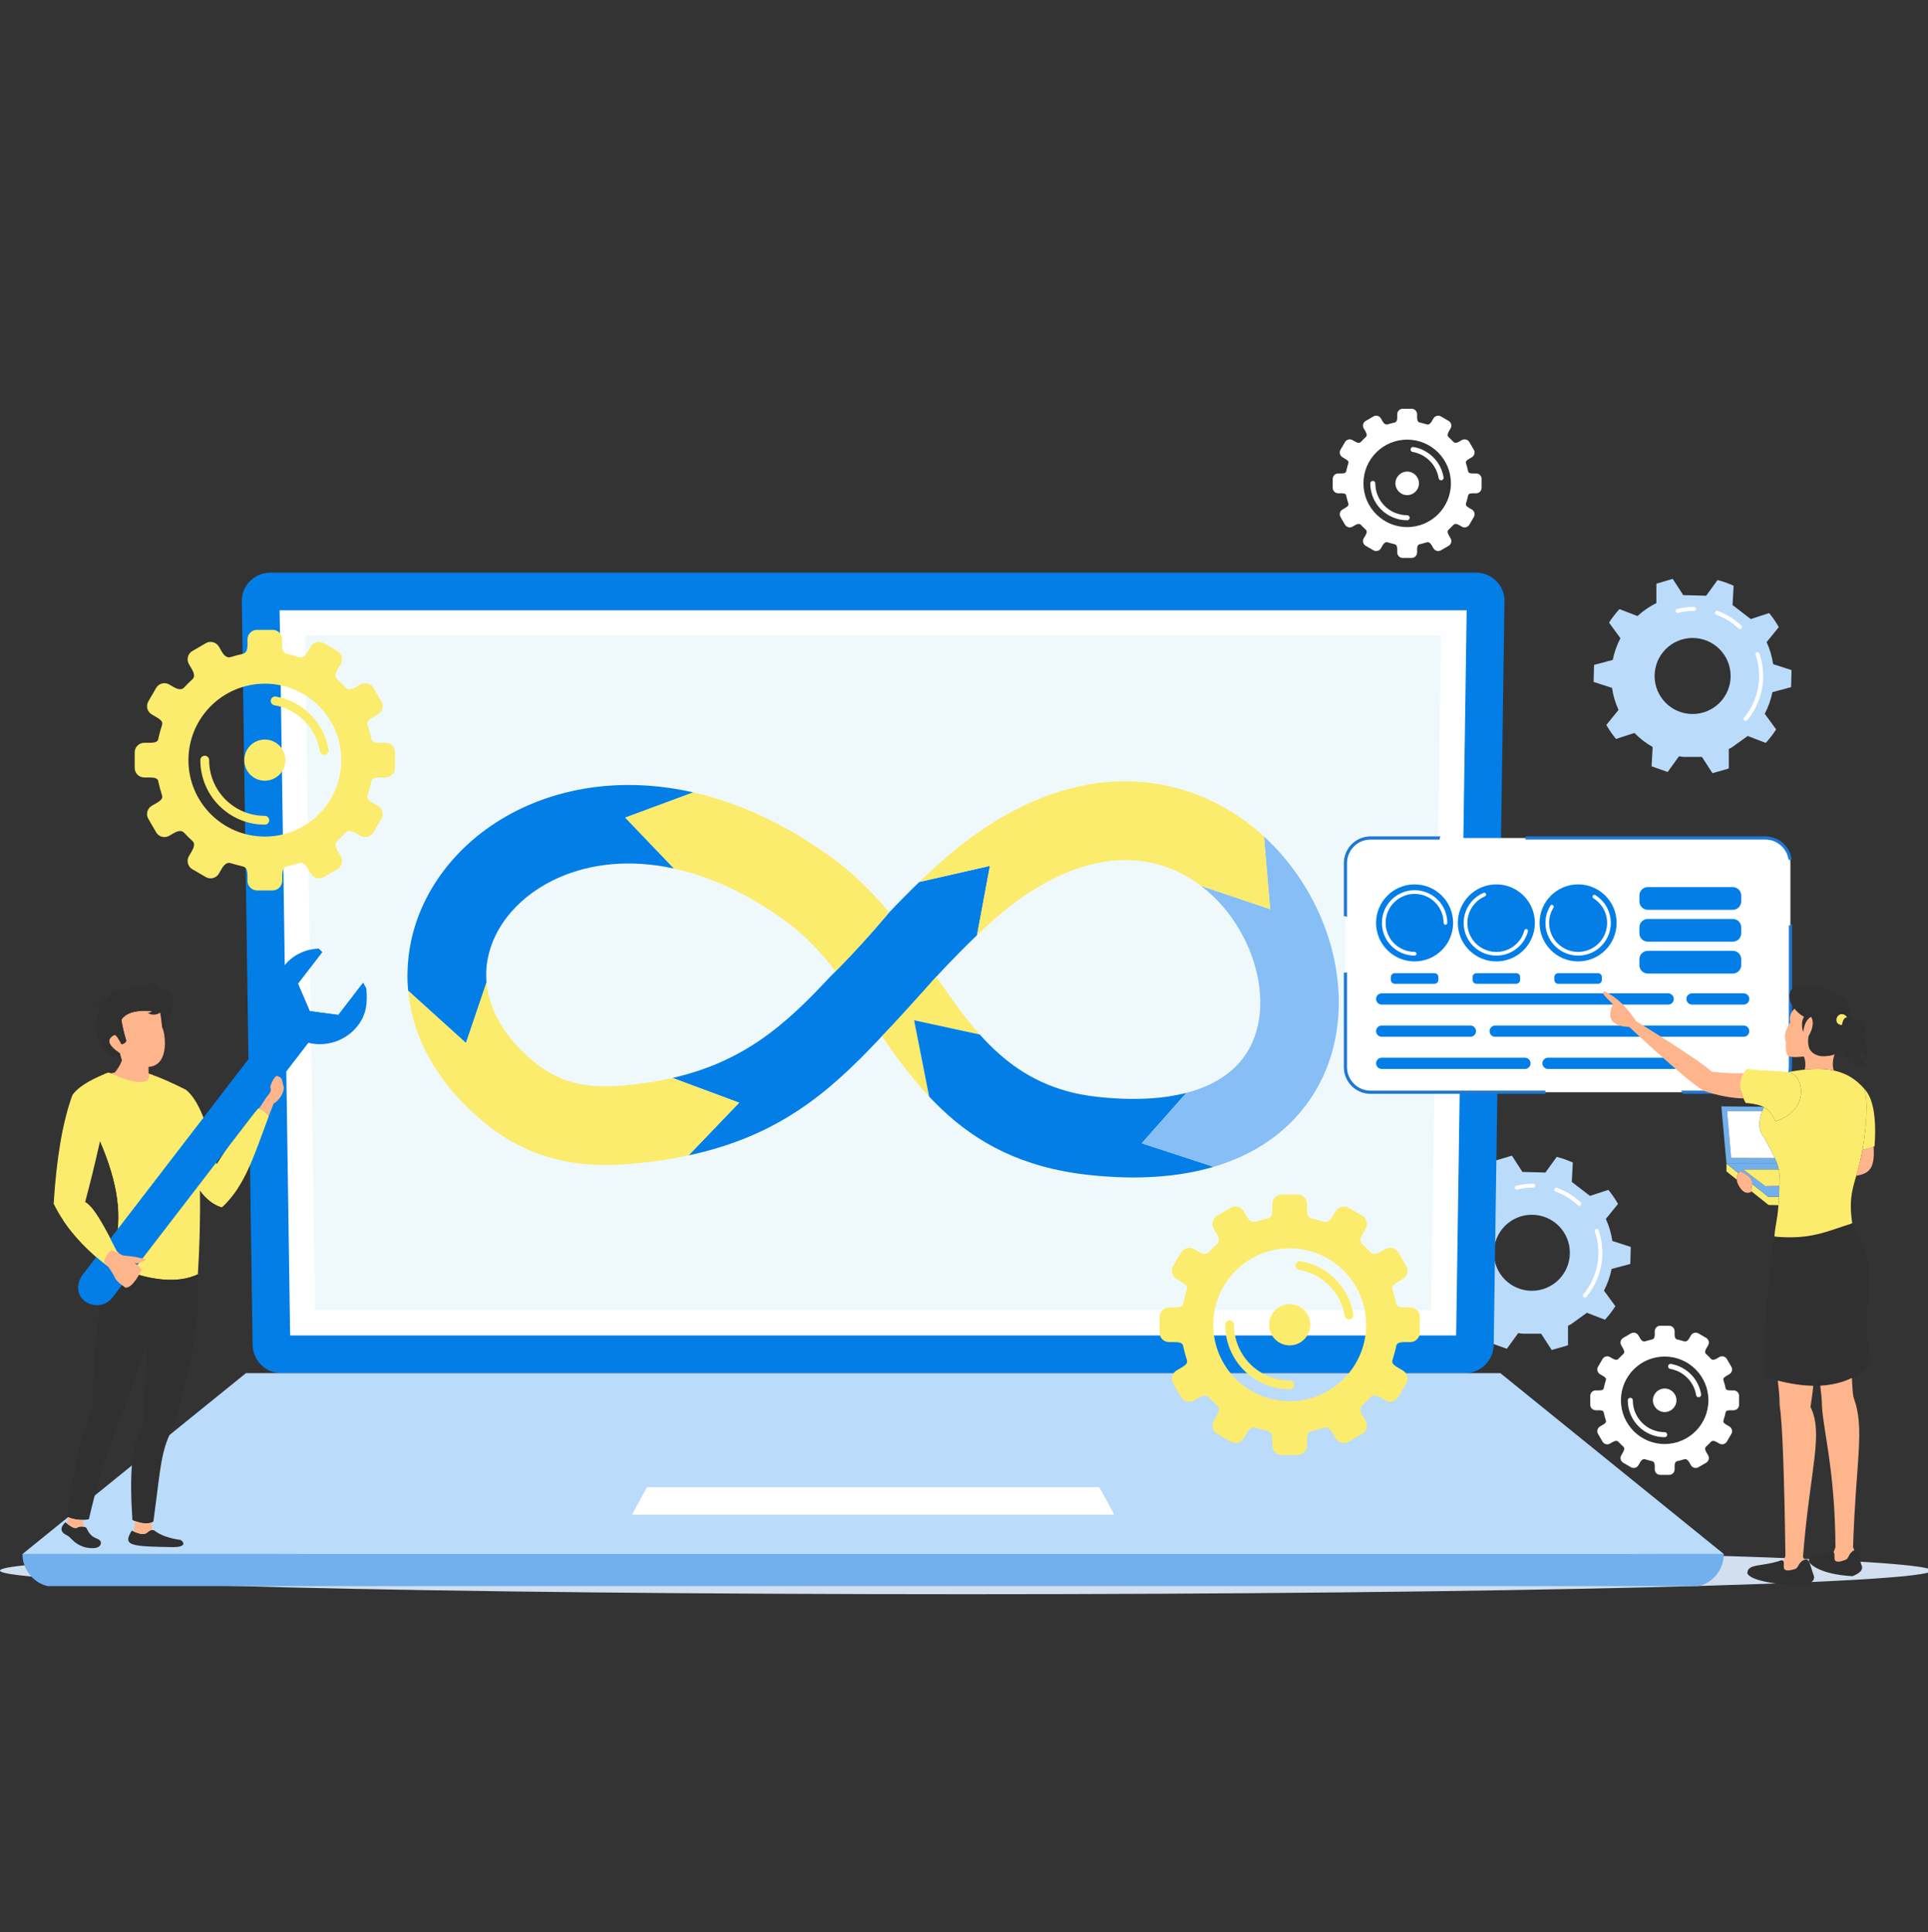 <svg width="500" height="501" viewBox="0 0 500 501" fill="none" xmlns="http://www.w3.org/2000/svg">
<rect x="0" y="0" width="500" height="501" fill="#333333" stroke="none"/>
<g clip-path="url(#clip0_1_7036)">
<path fill-rule="evenodd" clip-rule="evenodd" d="M397.264 334.723C391.819 334.723 387.407 330.31 387.407 324.865C387.407 319.421 391.819 315.008 397.264 315.008C402.709 315.008 407.122 319.421 407.122 324.865C407.122 330.31 402.709 334.723 397.264 334.723ZM382.166 339.641C383.553 341.059 385.144 342.285 386.891 343.271L386.62 348.283L390.782 349.759L393.728 345.696L394.865 345.858H399.679L402.407 350.072L406.131 349.013L406.261 348.966L406.642 348.82V343.797L407.466 343.365L411.544 340.423L411.993 340.595L416.222 342.228C417.219 341.143 418.116 339.969 418.919 338.723L415.967 334.67C416.88 332.923 417.552 331.04 417.954 329.053L422.799 327.765L422.914 323.348L418.142 321.804C417.85 319.791 417.271 317.877 416.452 316.088L419.613 312.197C418.882 310.909 418.043 309.694 417.109 308.552L412.337 310.111L407.617 306.481L407.888 301.469C406.564 300.864 405.166 300.369 403.721 299.993L400.78 304.056L394.824 303.899L392.096 299.685L387.856 300.942V305.959C386.062 306.851 384.414 307.988 382.953 309.334L381.696 308.849L378.27 307.524C377.279 308.614 376.377 309.782 375.573 311.029L378.525 315.081C377.613 316.818 376.935 318.706 376.538 320.698L371.693 321.986L371.573 326.409L376.345 327.953C376.637 329.961 377.216 331.88 378.035 333.669L374.875 337.56C375.605 338.848 376.444 340.063 377.383 341.205L382.15 339.646L382.166 339.641Z" fill="#BBDBFA"/>
<path fill-rule="evenodd" clip-rule="evenodd" d="M411.018 336.506C410.903 336.506 410.783 336.47 410.684 336.386C410.465 336.204 410.433 335.875 410.616 335.651C413.13 332.631 414.512 328.793 414.512 324.86C414.512 322.972 414.204 321.121 413.594 319.358C413.5 319.087 413.646 318.789 413.917 318.695C414.189 318.602 414.486 318.748 414.575 319.019C415.221 320.891 415.545 322.857 415.545 324.86C415.545 329.038 414.079 333.111 411.409 336.318C411.31 336.438 411.158 336.501 411.007 336.501L411.018 336.506Z" fill="white"/>
<path fill-rule="evenodd" clip-rule="evenodd" d="M409.563 312.703C409.433 312.703 409.307 312.656 409.208 312.562C407.519 310.971 405.563 309.767 403.398 308.979C403.127 308.885 402.986 308.583 403.085 308.317C403.185 308.046 403.482 307.905 403.753 308.004C406.058 308.838 408.134 310.116 409.928 311.806C410.137 312.004 410.147 312.333 409.949 312.541C409.845 312.651 409.709 312.703 409.573 312.703H409.563Z" fill="white"/>
<path fill-rule="evenodd" clip-rule="evenodd" d="M393.353 308.499C393.124 308.499 392.91 308.343 392.847 308.108C392.779 307.832 392.946 307.545 393.228 307.477C394.657 307.117 396.138 306.935 397.625 306.935C397.917 306.935 398.146 307.164 398.146 307.451C398.146 307.738 397.911 307.967 397.625 307.967C396.222 307.967 394.829 308.14 393.478 308.479C393.437 308.489 393.395 308.494 393.348 308.494L393.353 308.499Z" fill="white"/>
<path fill-rule="evenodd" clip-rule="evenodd" d="M250.45 413.413C388.393 413.413 500.901 410.659 500.901 407.28C500.901 403.9 388.393 401.152 250.45 401.152C112.507 401.152 0 403.905 0 407.28C0 410.654 112.507 413.413 250.45 413.413Z" fill="#D2DFEE"/>
<path fill-rule="evenodd" clip-rule="evenodd" d="M356.178 107.987L354.18 109.15C353.507 109.541 353.273 110.412 353.664 111.09L354.107 111.847C354.623 112.744 354.399 113.145 354.237 113.291C353.794 113.693 353.382 114.12 352.965 114.553C352.845 114.678 352.459 115.111 351.442 114.522L350.748 114.12C350.075 113.729 349.199 113.959 348.808 114.632L347.645 116.629C347.254 117.302 347.483 118.178 348.156 118.569L348.845 118.971C349.799 119.524 349.773 119.81 349.653 120.212C349.486 120.765 349.309 121.323 349.189 121.897C349.079 122.408 349.132 122.773 347.833 122.773H347.035C346.253 122.773 345.622 123.409 345.622 124.191V126.502C345.622 127.284 346.258 127.92 347.035 127.92H347.833C349.126 127.92 349.079 128.286 349.189 128.797C349.309 129.37 349.491 129.923 349.653 130.481C349.773 130.883 349.799 131.17 348.845 131.723L348.156 132.124C347.483 132.515 347.254 133.386 347.645 134.064L348.808 136.062C349.199 136.735 350.07 136.964 350.748 136.573L351.442 136.171C352.459 135.582 352.845 136.015 352.965 136.14C353.377 136.573 353.794 137.001 354.237 137.402C354.399 137.548 354.629 137.95 354.107 138.847L353.664 139.603C353.273 140.276 353.502 141.147 354.18 141.538L356.178 142.701C356.85 143.092 357.721 142.863 358.118 142.19L358.556 141.434C359.083 140.526 359.604 140.563 359.823 140.63C360.459 140.834 361.049 140.964 361.706 141.136C361.946 141.199 362.358 141.376 362.358 142.456V143.264C362.358 144.047 362.994 144.683 363.776 144.683H366.087C366.869 144.683 367.506 144.047 367.506 143.264V142.456C367.506 141.371 367.918 141.199 368.157 141.136C368.815 140.964 369.404 140.834 370.04 140.63C370.259 140.563 370.781 140.526 371.308 141.434L371.746 142.19C372.137 142.863 373.008 143.097 373.686 142.701L375.683 141.538C376.356 141.147 376.591 140.276 376.194 139.603L375.751 138.847C375.229 137.95 375.459 137.548 375.621 137.402C376.064 137.006 376.476 136.573 376.893 136.14C377.013 136.015 377.399 135.582 378.416 136.171L379.115 136.573C379.788 136.964 380.659 136.735 381.055 136.062L382.218 134.064C382.609 133.391 382.38 132.52 381.702 132.124L381.013 131.723C380.064 131.17 380.085 130.883 380.205 130.481C380.372 129.928 380.549 129.37 380.669 128.797C380.779 128.286 380.732 127.92 382.025 127.92H382.818C383.6 127.92 384.237 127.284 384.237 126.502V124.191C384.237 123.409 383.6 122.773 382.818 122.773H382.025C380.732 122.773 380.779 122.408 380.669 121.897C380.549 121.323 380.372 120.77 380.205 120.212C380.085 119.805 380.059 119.524 381.013 118.971L381.702 118.569C382.375 118.178 382.609 117.307 382.218 116.629L381.055 114.632C380.664 113.959 379.793 113.729 379.115 114.12L378.416 114.522C377.399 115.117 377.013 114.684 376.893 114.553C376.476 114.12 376.064 113.693 375.621 113.291C375.459 113.145 375.235 112.744 375.751 111.847L376.194 111.09C376.586 110.417 376.356 109.547 375.683 109.15L373.686 107.987C373.013 107.596 372.142 107.825 371.746 108.498L371.308 109.254C370.781 110.162 370.259 110.125 370.04 110.058C369.404 109.854 368.815 109.724 368.157 109.552C367.918 109.489 367.506 109.317 367.506 108.232V107.419C367.506 106.636 366.869 106 366.087 106H363.776C362.994 106 362.358 106.636 362.358 107.419V108.232C362.358 109.317 361.946 109.489 361.706 109.552C361.049 109.724 360.459 109.854 359.823 110.058C359.604 110.125 359.083 110.162 358.556 109.254L358.118 108.498C357.721 107.825 356.85 107.591 356.178 107.987ZM364.934 122.288C366.619 122.288 367.985 123.654 367.985 125.344C367.985 127.034 366.619 128.395 364.934 128.395C363.25 128.395 361.883 127.029 361.883 125.344C361.883 123.659 363.25 122.288 364.934 122.288ZM355.364 125.344C355.364 124.984 355.656 124.692 356.016 124.692C356.376 124.692 356.668 124.984 356.668 125.344C356.668 127.623 357.596 129.694 359.088 131.185C360.585 132.682 362.65 133.605 364.934 133.605C365.294 133.605 365.586 133.897 365.586 134.257C365.586 134.617 365.294 134.909 364.934 134.909C362.295 134.909 359.901 133.84 358.165 132.108C356.433 130.377 355.359 127.983 355.359 125.339L355.364 125.344ZM374.379 123.8C374.432 124.155 374.192 124.489 373.837 124.546C373.482 124.603 373.149 124.358 373.091 124.004C372.81 122.272 371.991 120.723 370.807 119.529C369.623 118.334 368.079 117.495 366.348 117.198C365.993 117.135 365.753 116.801 365.816 116.447C365.873 116.092 366.212 115.852 366.567 115.915C368.569 116.259 370.358 117.229 371.73 118.611C373.102 119.993 374.051 121.792 374.374 123.8H374.379ZM364.934 114C371.198 114 376.273 119.08 376.273 125.344C376.273 131.608 371.193 136.682 364.934 136.682C358.676 136.682 353.591 131.603 353.591 125.344C353.591 119.086 358.67 114 364.934 114Z" fill="white"/>
<path fill-rule="evenodd" clip-rule="evenodd" d="M70.111 148.495H382.766C386.839 148.495 390.229 151.807 390.166 155.849L387.371 348.731C387.314 352.768 384.033 356.085 379.97 356.085H72.912C68.849 356.085 65.568 352.779 65.511 348.731L62.71 155.849C62.653 151.807 66.043 148.495 70.116 148.495H70.111Z" fill="#037EE6"/>
<path fill-rule="evenodd" clip-rule="evenodd" d="M72.516 158.269L75.243 346.311H377.634L380.362 158.269H72.516Z" fill="white"/>
<path fill-rule="evenodd" clip-rule="evenodd" d="M79.154 164.814L81.689 339.766H371.182L373.722 164.814H79.154Z" fill="#EFF9FC"/>
<path fill-rule="evenodd" clip-rule="evenodd" d="M5.831 402.988H107.621H345.251H447.046L389.097 356.08H345.251H107.621H63.78L5.831 402.988Z" fill="#BBDBFA"/>
<path fill-rule="evenodd" clip-rule="evenodd" d="M5.831 402.988H447.046C447.046 406.972 444.214 410.508 440.459 411.311H12.413C8.663 410.503 5.826 406.967 5.826 402.988H5.831Z" fill="#71AFED"/>
<path fill-rule="evenodd" clip-rule="evenodd" d="M167.776 385.667H182.619H270.254H285.102L288.977 392.786H270.254H182.619H163.9L167.776 385.667Z" fill="white"/>
<g opacity="0.31">
<path fill-rule="evenodd" clip-rule="evenodd" d="M215.33 222.127C221.354 226.471 226.261 231.4 230.59 236.61C234.048 232.975 237.772 229.235 241.913 225.402C267.87 201.39 292.607 198.678 311.701 206.574C326.773 212.807 338.012 225.736 343.457 240.104C349.064 254.885 348.662 271.428 340.245 284.331C330.93 298.606 312.394 307.978 282.28 304.671C253.585 301.521 240.619 285.823 228.697 268.721C212.623 285.932 197.034 298.846 163.796 301.782C157.48 302.34 151.201 302.236 144.838 300.749C138.277 299.216 131.872 296.254 125.619 291.106C108.434 276.962 103.266 259.589 106.645 243.885C108.278 236.287 111.955 229.173 117.269 223.081C122.401 217.193 129.087 212.275 136.926 208.848C157.412 199.899 186.061 201.03 215.33 222.127V222.127ZM216.66 251.792C212.753 246.837 208.492 242.269 203.449 238.639C180.892 222.377 159.733 221.105 145.062 227.509C140.019 229.715 135.779 232.808 132.577 236.48C129.557 239.943 127.481 243.922 126.579 248.11C124.712 256.778 128.018 266.745 138.538 275.397C142.11 278.339 145.751 280.028 149.464 280.894C153.381 281.807 157.611 281.838 162.044 281.447C189.628 279.011 202.469 267.261 216.66 251.787V251.792ZM242.799 253.294C252.86 267.939 262.858 282.052 284.439 284.42C305.635 286.746 317.803 281.494 323.185 273.248C327.848 266.103 327.842 256.35 324.405 247.286C320.817 237.82 313.573 229.366 303.971 225.397C291.564 220.265 274.697 222.758 255.713 240.318C250.998 244.678 246.758 249.044 242.799 253.294Z" fill="#DFEDFA"/>
</g>
<path fill-rule="evenodd" clip-rule="evenodd" d="M228.707 268.732C232.504 264.758 237.203 259.61 242.799 253.294C244.766 251.182 246.8 249.044 248.928 246.89C250.372 245.429 251.853 243.969 253.387 242.498L254.372 237.21L256.735 224.526L244.275 227.374L238.419 228.709C237.026 230.054 235.68 231.389 234.377 232.709C233.078 234.018 231.821 235.317 230.595 236.605C225.516 242.629 220.41 248.194 215.272 253.299C203.918 265.54 193.091 275.251 174.436 279.533L179.708 281.494L191.688 285.948L182.754 295.258L178.587 299.602C201.738 294.637 214.829 283.486 228.108 269.347C228.306 269.133 228.504 268.925 228.702 268.711C228.702 268.711 228.702 268.711 228.702 268.721L228.707 268.732Z" fill="#037EE6"/>
<path fill-rule="evenodd" clip-rule="evenodd" d="M242.799 253.289C237.198 259.605 232.499 264.752 228.707 268.727C232.525 274.198 236.447 279.533 240.964 284.352L239.54 277.113L237.068 264.57L249.673 267.308L254.101 268.268C249.991 263.683 246.403 258.52 242.81 253.284L242.799 253.289ZM184.032 206.564C194.145 209.432 204.696 214.46 215.335 222.127C221.359 226.471 226.267 231.4 230.595 236.61C225.516 242.634 220.41 248.199 215.272 253.305C215.737 252.804 216.201 252.303 216.665 251.792C212.759 246.837 208.498 242.269 203.454 238.639C195.136 232.641 187.005 228.683 179.322 226.398C177.779 225.939 176.251 225.548 174.738 225.219L170.368 220.651L162.101 212.009L173.419 207.816L179.745 205.474C181.164 205.797 182.598 206.162 184.037 206.569L184.032 206.564Z" fill="#FCEC6D"/>
<path fill-rule="evenodd" clip-rule="evenodd" d="M124.946 258.374L126.177 254.744C125.974 252.481 126.12 250.259 126.584 248.11C126.678 247.672 126.782 247.239 126.902 246.811C127.924 243.103 129.87 239.583 132.577 236.48C135.774 232.813 140.014 229.715 145.062 227.509C153.235 223.942 163.415 222.753 174.733 225.214L170.362 220.646L162.096 212.004L173.413 207.81L179.74 205.469C163.687 201.828 148.911 203.617 136.926 208.848C129.082 212.275 122.401 217.193 117.269 223.081C111.955 229.173 108.283 236.287 106.645 243.885C106.061 246.603 105.733 249.372 105.675 252.168C105.644 253.743 105.701 255.328 105.847 256.914L111.271 261.821L120.837 270.479L124.941 258.374H124.946Z" fill="#037EE6"/>
<path fill-rule="evenodd" clip-rule="evenodd" d="M172.955 300.661C174.895 300.348 176.772 299.998 178.587 299.607L191.688 285.958L179.708 281.504L174.436 279.543C172.548 279.976 170.582 280.352 168.527 280.675C166.461 280.993 164.302 281.259 162.049 281.458C157.616 281.849 153.381 281.812 149.469 280.905C145.756 280.039 142.116 278.349 138.543 275.408C130.626 268.894 126.798 261.634 126.183 254.749L124.952 258.379L120.847 270.484L111.282 261.827L105.858 256.919C106.958 268.768 113.097 280.795 125.63 291.111C131.883 296.259 138.287 299.226 144.848 300.755C151.211 302.241 157.491 302.345 163.807 301.787C167.019 301.506 170.06 301.13 172.96 300.666L172.955 300.661Z" fill="#FCEC6D"/>
<path fill-rule="evenodd" clip-rule="evenodd" d="M237.062 264.575L239.535 277.118L240.958 284.357C241.991 285.458 243.055 286.532 244.156 287.58C253.262 296.238 264.882 302.762 282.285 304.671C295.157 306.085 305.911 305.177 314.736 302.57L308.248 300.447L296.101 296.467L304.655 286.808L307.685 283.392C301.614 284.978 293.932 285.458 284.44 284.415C273.487 283.215 265.518 278.991 259.014 273.201C257.278 271.658 255.65 270.01 254.096 268.273L249.668 267.313L237.062 264.575V264.575Z" fill="#037EE6"/>
<path fill-rule="evenodd" clip-rule="evenodd" d="M304.654 286.814L296.101 296.473L308.248 300.452L314.736 302.575C316.384 302.09 317.959 301.542 319.477 300.937C328.828 297.219 335.655 291.372 340.245 284.337C348.662 271.434 349.064 254.89 343.457 240.11C340.182 231.478 334.82 223.368 327.795 216.917L328.312 223.024L329.391 235.76L317.166 231.65L311.497 229.747C317.364 234.211 321.824 240.49 324.4 247.286C327.837 256.351 327.842 266.103 323.18 273.248C321.177 276.32 318.225 278.98 314.214 280.983C312.285 281.948 310.115 282.761 307.679 283.398L304.649 286.814H304.654Z" fill="#87BEF5"/>
<path fill-rule="evenodd" clip-rule="evenodd" d="M317.166 231.645L329.391 235.755L328.311 223.019L327.795 216.911C326.392 215.623 324.927 214.403 323.393 213.255C319.821 210.58 315.909 208.316 311.695 206.574C292.601 198.678 267.864 201.39 241.907 225.402C240.708 226.513 239.539 227.619 238.408 228.709L256.724 224.526L254.362 237.21L253.376 242.498C254.137 241.773 254.915 241.043 255.702 240.313C274.686 222.747 291.548 220.26 303.96 225.392C304.758 225.72 305.541 226.08 306.302 226.471C308.133 227.405 309.864 228.5 311.492 229.736L317.161 231.64L317.166 231.645Z" fill="#FCEC6D"/>
<path fill-rule="evenodd" clip-rule="evenodd" d="M355.421 217.303H457.815C461.393 217.303 464.319 220.228 464.319 223.801V276.743C464.319 280.315 461.393 283.241 457.815 283.241H355.421C351.843 283.241 348.922 280.315 348.922 276.743V223.801C348.922 220.228 351.843 217.303 355.421 217.303Z" fill="white"/>
<path fill-rule="evenodd" clip-rule="evenodd" d="M355.421 216.89H373.591C373.419 217.136 373.341 217.412 373.341 217.714H355.421C352.072 217.714 349.334 220.458 349.334 223.801V237.799C349.079 237.632 348.813 237.564 348.51 237.575V223.801C348.51 219.999 351.619 216.89 355.421 216.89V216.89ZM349.334 252.168V276.743C349.334 280.086 352.072 282.829 355.421 282.829H400.738C400.769 283.053 400.821 283.267 400.889 283.481L400.659 283.653H355.421C351.619 283.653 348.51 280.545 348.51 276.743V252.168C348.776 252.251 349.068 252.251 349.334 252.168ZM435.89 282.829H457.815C461.158 282.829 463.902 280.086 463.902 276.743V240.005C464.225 239.964 464.512 239.807 464.726 239.583V276.743C464.726 280.545 461.617 283.653 457.815 283.653H436.458C436.375 283.314 436.171 283.022 435.89 282.829ZM463.839 222.935C463.417 219.994 460.866 217.709 457.815 217.709H395.559C395.674 217.448 395.7 217.162 395.647 216.885H457.815C461.315 216.885 464.23 219.524 464.668 222.914C464.413 222.914 464.09 222.893 463.839 222.935V222.935Z" fill="#1E77D1"/>
<path fill-rule="evenodd" clip-rule="evenodd" d="M366.858 229.334C372.376 229.334 376.846 233.809 376.846 239.327C376.846 244.845 372.371 249.315 366.858 249.315C361.345 249.315 356.865 244.84 356.865 239.327C356.865 233.815 361.34 229.334 366.858 229.334Z" fill="#037EE6"/>
<path fill-rule="evenodd" clip-rule="evenodd" d="M366.858 246.843C367.124 246.843 367.338 247.057 367.338 247.323C367.338 247.589 367.124 247.802 366.858 247.802C364.516 247.802 362.393 246.853 360.86 245.32C359.327 243.781 358.377 241.664 358.377 239.322C358.377 236.98 359.327 234.858 360.86 233.324C362.399 231.791 364.516 230.842 366.858 230.842C369.199 230.842 371.322 231.791 372.855 233.324C374.389 234.863 375.338 236.98 375.338 239.322C375.338 239.588 375.124 239.802 374.858 239.802C374.592 239.802 374.378 239.588 374.378 239.322C374.378 237.246 373.533 235.364 372.177 234.002C370.816 232.646 368.939 231.801 366.863 231.801C364.787 231.801 362.904 232.641 361.548 234.002C360.187 235.364 359.347 237.246 359.347 239.322C359.347 241.398 360.187 243.281 361.548 244.637C362.91 245.998 364.787 246.838 366.863 246.838L366.858 246.843Z" fill="white"/>
<path fill-rule="evenodd" clip-rule="evenodd" d="M388.059 229.334C393.577 229.334 398.046 233.809 398.046 239.327C398.046 244.845 393.571 249.315 388.059 249.315C382.546 249.315 378.066 244.84 378.066 239.327C378.066 233.815 382.541 229.334 388.059 229.334Z" fill="#037EE6"/>
<path fill-rule="evenodd" clip-rule="evenodd" d="M395.319 241.299C395.361 241.08 395.559 240.918 395.794 240.918C396.06 240.918 396.273 241.132 396.273 241.398C396.273 241.45 396.263 241.502 396.252 241.549C395.637 243.797 394.177 245.591 392.304 246.671C390.432 247.75 388.153 248.126 385.9 247.526C385.879 247.526 385.858 247.516 385.837 247.51C383.589 246.9 381.795 245.44 380.716 243.567C379.636 241.7 379.266 239.416 379.86 237.163C379.86 237.142 379.871 237.121 379.876 237.106C380.215 235.859 380.83 234.722 381.66 233.768C382.494 232.808 383.548 232.031 384.747 231.525C384.992 231.421 385.274 231.535 385.378 231.781C385.483 232.026 385.368 232.307 385.123 232.412C384.059 232.865 383.131 233.549 382.385 234.404C381.649 235.254 381.102 236.266 380.799 237.382V237.392C380.262 239.4 380.585 241.434 381.55 243.098C382.51 244.762 384.106 246.06 386.103 246.598H386.114C388.122 247.14 390.156 246.811 391.819 245.852C393.478 244.892 394.776 243.307 395.314 241.314L395.319 241.299Z" fill="white"/>
<path fill-rule="evenodd" clip-rule="evenodd" d="M409.259 229.334C414.777 229.334 419.247 233.809 419.247 239.327C419.247 244.845 414.772 249.315 409.259 249.315C403.747 249.315 399.267 244.84 399.267 239.327C399.267 233.815 403.741 229.334 409.259 229.334Z" fill="#037EE6"/>
<path fill-rule="evenodd" clip-rule="evenodd" d="M413.129 232.86C412.941 232.672 412.941 232.37 413.129 232.182C413.301 232.01 413.572 231.994 413.76 232.14C415.732 233.371 417.025 235.285 417.521 237.382C418.016 239.494 417.708 241.794 416.477 243.786L416.467 243.802C415.236 245.784 413.317 247.088 411.21 247.583C409.098 248.084 406.798 247.771 404.805 246.54L404.79 246.53C402.808 245.299 401.509 243.38 401.009 241.273C400.513 239.16 400.821 236.86 402.052 234.868C402.072 234.837 402.093 234.806 402.119 234.779C402.307 234.592 402.615 234.592 402.797 234.779C402.97 234.952 402.985 235.218 402.844 235.405C401.77 237.163 401.504 239.192 401.942 241.054C402.38 242.916 403.528 244.611 405.275 245.701C405.296 245.711 405.322 245.727 405.343 245.742C407.1 246.817 409.129 247.083 410.991 246.645C412.853 246.206 414.548 245.059 415.638 243.312C415.648 243.291 415.664 243.27 415.679 243.244C416.754 241.486 417.02 239.458 416.582 237.596C416.144 235.734 414.996 234.039 413.249 232.949C413.202 232.928 413.166 232.897 413.129 232.86V232.86Z" fill="white"/>
<path fill-rule="evenodd" clip-rule="evenodd" d="M361.71 252.361H372.006C372.569 252.361 373.028 252.82 373.028 253.383V254.097C373.028 254.655 372.569 255.114 372.006 255.114H361.71C361.147 255.114 360.693 254.655 360.693 254.097V253.383C360.693 252.82 361.152 252.361 361.71 252.361Z" fill="#037EE6"/>
<path fill-rule="evenodd" clip-rule="evenodd" d="M382.911 252.361H393.207C393.765 252.361 394.224 252.82 394.224 253.383V254.097C394.224 254.655 393.765 255.114 393.207 255.114H382.911C382.348 255.114 381.889 254.655 381.889 254.097V253.383C381.889 252.82 382.348 252.361 382.911 252.361Z" fill="#037EE6"/>
<path fill-rule="evenodd" clip-rule="evenodd" d="M404.112 252.361H414.413C414.971 252.361 415.43 252.82 415.43 253.383V254.097C415.43 254.655 414.971 255.114 414.413 255.114H404.112C403.549 255.114 403.09 254.655 403.09 254.097V253.383C403.09 252.82 403.549 252.361 404.112 252.361Z" fill="#037EE6"/>
<path fill-rule="evenodd" clip-rule="evenodd" d="M452.193 260.512H438.805C437.997 260.512 437.345 259.855 437.345 259.052C437.345 258.249 438.002 257.592 438.805 257.592H452.193C453.001 257.592 453.653 258.249 453.653 259.052C453.653 259.855 453.001 260.512 452.193 260.512ZM395.47 277.202H358.331C357.522 277.202 356.87 276.545 356.87 275.741C356.87 274.938 357.522 274.281 358.331 274.281H395.47C396.278 274.281 396.93 274.938 396.93 275.741C396.93 276.545 396.273 277.202 395.47 277.202ZM437.637 277.202H401.462C400.654 277.202 400.002 276.545 400.002 275.741C400.002 274.938 400.654 274.281 401.462 274.281H437.637C438.445 274.281 439.097 274.938 439.097 275.741C439.097 276.545 438.44 277.202 437.637 277.202ZM381.326 268.857H358.331C357.522 268.857 356.87 268.2 356.87 267.397C356.87 266.594 357.522 265.936 358.331 265.936H381.326C382.134 265.936 382.786 266.594 382.786 267.397C382.786 268.2 382.129 268.857 381.326 268.857ZM452.193 268.857H387.756C386.948 268.857 386.296 268.2 386.296 267.397C386.296 266.594 386.953 265.936 387.756 265.936H452.193C453.001 265.936 453.653 266.594 453.653 267.397C453.653 268.2 453.001 268.857 452.193 268.857ZM432.609 260.512H358.326C357.517 260.512 356.865 259.855 356.865 259.052C356.865 258.249 357.517 257.592 358.326 257.592H432.609C433.417 257.592 434.069 258.249 434.069 259.052C434.069 259.855 433.412 260.512 432.609 260.512Z" fill="#037EE6"/>
<path fill-rule="evenodd" clip-rule="evenodd" d="M427.336 235.932H449.382C450.581 235.932 451.567 234.952 451.567 233.752V232.224C451.567 231.019 450.587 230.039 449.382 230.039H427.336C426.137 230.039 425.151 231.019 425.151 232.224V233.752C425.151 234.952 426.131 235.932 427.336 235.932Z" fill="#037EE6"/>
<path d="M427.336 238.3H449.382C450.587 238.3 451.567 239.28 451.567 240.485V242.008C451.567 243.213 450.587 244.193 449.382 244.193H427.336C426.131 244.193 425.151 243.213 425.151 242.008V240.485C425.151 239.28 426.131 238.3 427.336 238.3Z" fill="#037EE6"/>
<path d="M427.336 246.566H449.387C450.592 246.566 451.567 247.542 451.567 248.746V250.274C451.567 251.479 450.587 252.46 449.382 252.46H427.336C426.131 252.46 425.151 251.479 425.151 250.274V248.746C425.151 247.542 426.126 246.566 427.331 246.566H427.336Z" fill="#037EE6"/>
<path fill-rule="evenodd" clip-rule="evenodd" d="M457.472 294.939C455.892 293.104 455.876 290.48 457.43 287.075C459.036 287.893 459.589 289.124 460.46 290.772C469.952 287.721 467.553 278.146 463.61 278.036C473.259 276.2 479.095 277.249 483.502 282.375C484.988 287.106 483.215 298.22 482.078 302.418C480.879 307.264 479.251 309.965 480.352 317.225C475.225 320.918 473.78 324.756 460.163 320.662C460.465 316.474 461.493 315.452 461.441 305.48C461.785 302.189 459.224 298.329 457.477 294.934L457.472 294.939Z" fill="#FCEC6D"/>
<path fill-rule="evenodd" clip-rule="evenodd" d="M460.158 320.662C469.494 321.559 473.734 319.316 480.347 317.225C489.052 330.128 481.547 336.783 485.286 353.717C479.111 359.908 469.89 361.009 457.618 357.003C457.332 347 458.375 332.292 460.164 320.662H460.158Z" fill="#303030"/>
<path fill-rule="evenodd" clip-rule="evenodd" d="M480.258 357.321C480.389 359.324 480.425 361.102 480.691 362.349C483.727 370.49 481.286 378.465 480.566 401.209C480.676 401.496 480.785 401.772 480.91 402.028C479.387 402.696 479.575 404.166 478.673 404.495C474.443 406.023 476.195 403.321 475.502 402.57C475.69 402.101 475.857 401.642 476.003 401.199C475.888 380.233 472.461 369.849 472.456 363.324C472.414 362.328 472.148 360.263 472.065 359.324H472.091C475.121 359.162 477.844 358.495 480.264 357.321H480.258Z" fill="#FFB58C"/>
<path fill-rule="evenodd" clip-rule="evenodd" d="M482.856 406.138C481.906 403.885 482.36 401.825 481.333 401.877C479.351 402.445 479.653 404.14 478.673 404.495C473.88 406.226 476.769 402.529 475.074 402.388C471.377 403.911 469.509 402.096 469.071 404.896C469.405 405.606 471.867 408.24 480.399 408.735C482.324 407.979 483.142 407.118 482.856 406.138V406.138Z" fill="#303030"/>
<path fill-rule="evenodd" clip-rule="evenodd" d="M470.25 359.355C470.015 361.687 469.718 363.486 469.53 364.852C472.988 371.893 469.368 380.979 467.584 403.666C467.678 403.958 467.777 404.234 467.892 404.505C466.338 405.1 466.458 406.581 465.54 406.863C461.243 408.193 463.12 405.574 462.458 404.792C462.671 404.333 462.859 403.885 463.021 403.447C462.724 381.844 462.223 368.806 461.524 364.336C461.535 362.234 461.284 360.054 461.039 358.01C464.356 358.865 467.423 359.319 470.25 359.355V359.355Z" fill="#FFB58C"/>
<path fill-rule="evenodd" clip-rule="evenodd" d="M470.422 408.74C469.577 406.44 469.342 404.365 468.32 404.37C466.312 404.844 466.536 406.55 465.54 406.863C460.669 408.37 463.73 404.813 462.041 404.589C456.81 406.409 453.148 405.314 453.143 408.062C454.233 409.757 459.136 410.811 467.851 411.223C469.806 410.561 470.667 409.737 470.427 408.746L470.422 408.74Z" fill="#303030"/>
<path fill-rule="evenodd" clip-rule="evenodd" d="M460.455 290.772C469.948 287.721 467.548 278.146 463.606 278.036C459.762 277.551 458.86 277.869 453.018 277.202C450.896 279.528 450.791 282.464 452.711 286.016C458.468 286.496 459.032 288.071 460.461 290.772H460.455Z" fill="#FCEC6D"/>
<path fill-rule="evenodd" clip-rule="evenodd" d="M452.189 278.307C449.784 278.396 447.041 278.266 443.964 277.927C441.549 275.794 434.983 271.407 424.26 264.768C421.793 261.003 419.279 258.577 416.072 257.075C415.284 257.409 415.748 257.952 418.299 260.398C416.588 264.043 417.991 266.192 422.508 266.296C432.594 275.679 439.03 281.202 441.82 282.871C445.633 284.133 449.07 284.79 452.142 284.837C451.067 282.329 451.083 280.154 452.189 278.307V278.307Z" fill="#FFB58C"/>
<path fill-rule="evenodd" clip-rule="evenodd" d="M481.395 304.891C485.067 304.301 486.225 302.669 485.901 297.339C485.213 297.61 484.076 297.949 482.991 298.147C482.688 299.863 482.36 301.36 482.073 302.413C481.953 302.904 481.52 304.432 481.395 304.891V304.891Z" fill="#FFB58C"/>
<path fill-rule="evenodd" clip-rule="evenodd" d="M482.991 298.152C484.076 297.954 484.963 297.719 485.656 297.443C485.834 297.375 485.995 297.302 486.147 297.224C486.663 289.698 485.781 284.749 483.497 282.37C484.608 285.912 483.899 293.031 482.991 298.147V298.152Z" fill="#FCEC6D"/>
<path fill-rule="evenodd" clip-rule="evenodd" d="M472.242 273.854C477.197 274.13 479.627 271.387 479.533 265.629C479.69 265.05 479.789 264.492 479.836 263.965C480.133 260.742 478.511 258.458 474.97 257.107C466.677 254.233 463.115 255.485 464.273 259.725C465.055 261.462 466.239 262.786 467.825 263.689C467.366 264.507 467.22 265.431 467.376 266.458C467.366 266.74 467.454 267.126 467.637 267.616C467.893 265.545 468.576 264.242 469.697 263.689C470.427 264.961 470.203 266.63 469.024 268.701C468.513 271.684 469.582 273.405 472.237 273.859L472.242 273.854Z" fill="#303030"/>
<path fill-rule="evenodd" clip-rule="evenodd" d="M482.334 272.8C483.387 272.612 483.554 274.292 483.851 274.933C484.644 271.95 483.945 268.675 482.605 267.569C483.033 267.626 483.497 267.866 483.987 268.278C484.17 264.904 480.18 263.934 479.126 263.824C478.594 263.772 478.208 264.069 477.963 264.721C476.451 269.113 477.249 272.925 480.357 276.164C479.768 275.314 479.543 274.302 479.684 273.134C480.753 276.513 482.662 277.322 485.406 275.564C483.137 276.253 482.73 275.178 482.334 272.795V272.8Z" fill="#303030"/>
<path fill-rule="evenodd" clip-rule="evenodd" d="M479.048 263.835C478.673 263.292 478.115 262.875 477.333 263.011C476.091 263.396 475.914 265.05 476.816 265.561C477.072 265.743 477.364 265.806 477.63 265.832C477.724 265.467 477.833 265.097 477.964 264.726C478.193 264.111 478.553 263.809 479.048 263.835V263.835Z" fill="#FCEC6D"/>
<path fill-rule="evenodd" clip-rule="evenodd" d="M475.575 277.609C475.163 276.357 475.236 274.949 475.778 273.389C474.792 273.775 473.614 273.932 472.242 273.854C469.587 273.4 468.518 271.679 469.029 268.695C470.203 266.625 470.432 264.956 469.702 263.683C468.586 264.231 467.903 265.54 467.642 267.611C467.46 267.12 467.371 266.734 467.381 266.453C467.225 265.431 467.371 264.507 467.83 263.683C466.86 263.131 466.041 262.421 465.373 261.556C464.309 262.666 463.95 263.845 464.294 265.102C462.959 267.047 462.573 268.768 463.136 270.265C463.047 271.84 463.167 272.93 463.511 273.525C464.054 274.474 466.839 274.031 467.814 273.968C468.226 275.001 468.299 276.138 468.039 277.379C470.917 277.087 473.395 277.15 475.575 277.614V277.609Z" fill="#FFB58C"/>
<path fill-rule="evenodd" clip-rule="evenodd" d="M447.745 301.767L447.725 303.759L450.421 305.908C450.369 305.256 450.499 304.687 450.812 304.197L447.751 301.772L447.745 301.767ZM454.291 308.995L458.646 312.469L461.233 312.516C461.285 311.858 461.332 311.133 461.363 310.315L458.568 310.346L454.421 307.06C454.411 307.196 454.39 307.331 454.359 307.472C454.187 308.223 454.166 308.729 454.286 309L454.291 308.995Z" fill="#FCEC6D"/>
<path fill-rule="evenodd" clip-rule="evenodd" d="M447.745 301.766L450.807 304.192C450.859 304.113 450.916 304.035 450.974 303.962C451.433 303.477 452.157 304.077 453.592 305.11C454.202 305.647 454.478 306.299 454.421 307.055L458.567 310.341L461.363 310.309C461.399 309.475 461.425 308.541 461.43 307.498L457.811 307.582L452.1 303.274H461.29C461.185 302.778 461.034 302.272 460.857 301.761H447.745V301.766Z" fill="#71AFED"/>
<path fill-rule="evenodd" clip-rule="evenodd" d="M452.1 303.279L457.811 307.587L461.43 307.504C461.441 306.873 461.441 306.2 461.436 305.485C461.509 304.776 461.451 304.035 461.29 303.279H452.1Z" fill="#FCEC6D"/>
<path fill-rule="evenodd" clip-rule="evenodd" d="M447.745 301.767H460.857C460.69 301.287 460.492 300.807 460.273 300.322L448.94 300.275L447.891 288.16H456.977C457.107 287.81 457.258 287.45 457.425 287.08C457.362 287.049 457.3 287.017 457.232 286.986L446.41 286.908L447.735 301.772L447.745 301.767Z" fill="#71AFED"/>
<path fill-rule="evenodd" clip-rule="evenodd" d="M448.939 300.27L460.273 300.317C459.454 298.491 458.359 296.655 457.472 294.934C456.064 293.297 455.897 291.033 456.976 288.149H447.891L448.939 300.264V300.27Z" fill="white"/>
<path fill-rule="evenodd" clip-rule="evenodd" d="M454.291 308.995C452.825 309.804 451.584 309.042 450.567 306.711C450.265 305.6 450.4 304.682 450.979 303.962C451.438 303.477 452.163 304.077 453.597 305.11C454.312 305.746 454.567 306.534 454.364 307.467C454.192 308.218 454.171 308.724 454.291 308.995Z" fill="#FFB58C"/>
<path fill-rule="evenodd" clip-rule="evenodd" d="M476.279 271.653C476.169 269.817 476.44 267.835 477.082 265.707C477.265 265.78 477.452 265.811 477.63 265.832C477.051 268.054 477.092 270.125 477.75 272.039C477.212 272.633 476.555 273.082 475.778 273.384C474.792 273.77 473.614 273.927 472.242 273.848C470.505 273.546 469.447 272.706 469.066 271.324C470.891 273.666 473.296 273.775 476.279 271.653V271.653Z" fill="#303030"/>
<path fill-rule="evenodd" clip-rule="evenodd" d="M40.727 272.763C34.761 274.922 30.932 275.131 29.248 273.389C27.532 272.993 26.411 271.47 25.894 268.826C24.116 264.799 25.639 258.369 28.132 261.55C30.197 256.267 38.484 259.328 43.157 256.397C45.995 258.249 44.915 262.833 42.876 264.382C42.954 269.65 42.667 272.466 40.727 272.763Z" fill="#303030"/>
<path fill-rule="evenodd" clip-rule="evenodd" d="M26.786 262.129C27.433 261.633 27.636 261.091 27.412 260.502C26.421 259.949 25.482 259.928 24.59 260.45C25.133 260.481 25.863 261.044 26.791 262.134L26.786 262.129Z" fill="#303030"/>
<path fill-rule="evenodd" clip-rule="evenodd" d="M28.012 260.742C27.552 261.253 27.13 261.368 26.749 261.081C26.515 260.111 26.65 259.261 27.167 258.525C27.104 259.021 27.386 259.756 28.012 260.736V260.742Z" fill="#303030"/>
<path fill-rule="evenodd" clip-rule="evenodd" d="M31.167 262.948C30.046 262.505 29.19 262.651 28.617 263.391C28.664 265.076 29.535 268.466 30.88 269.206C31.115 269.045 31.058 265.477 31.172 262.948H31.167Z" fill="#303030"/>
<path fill-rule="evenodd" clip-rule="evenodd" d="M31.59 261.321C29.692 262.244 29.06 263.073 29.707 263.814C32.576 264.236 35.319 263.928 37.942 262.885C36.362 263.037 34.245 262.515 31.59 261.321Z" fill="#303030"/>
<path fill-rule="evenodd" clip-rule="evenodd" d="M42.74 264.163C40.591 261.988 36.529 261.727 30.938 263.772C27.401 262.89 26.604 261.258 28.1 258.598C30.213 254.838 34.781 257.811 40.383 254.275C40.169 257.023 48.503 259.375 42.745 264.163H42.74Z" fill="#303030"/>
<path fill-rule="evenodd" clip-rule="evenodd" d="M29.295 266.009C30.776 265.691 30.635 268.737 30.526 270.249C30.307 273.222 26.958 266.505 29.295 266.009Z" fill="#FFB58C"/>
<path fill-rule="evenodd" clip-rule="evenodd" d="M27.553 278.375C28.377 278.432 29.671 278.276 29.9 277.984C30.771 276.873 31.381 275.715 31.605 274.985C31.433 274.5 31.256 273.885 31.068 273.144C27.902 270.995 27.47 269.405 29.77 268.367C30.234 268.627 30.808 269.431 31.496 270.771C32.044 270.75 32.461 270.469 32.748 269.931C32.09 267.668 31.668 265.827 31.47 264.413C33.029 262.093 36.68 261.764 41.51 262.39C41.734 263.673 41.916 265.039 42.057 266.479C42.657 267.032 44.409 276.299 38.474 276.675C38.432 277.353 38.495 278.187 38.542 278.281C38.61 278.427 38.855 278.573 39.194 278.693C39.288 281.849 35.407 281.744 27.548 278.38L27.553 278.375Z" fill="#FFB58C"/>
<path fill-rule="evenodd" clip-rule="evenodd" d="M41.514 262.39C36.685 261.764 33.029 262.098 31.475 264.413C31.673 265.827 32.095 267.668 32.752 269.931C32.471 270.468 32.054 270.75 31.501 270.771C30.812 269.431 30.239 268.627 29.774 268.367C27.474 269.399 27.907 270.99 31.073 273.144C31.261 273.885 31.438 274.495 31.61 274.985C28.763 274.349 26.379 271.798 26.046 270.698C22.723 264.147 26.426 261.383 28.413 260.371C29.289 253.883 38.709 259.615 43.423 256.491C45.301 259.078 42.98 262.327 41.52 262.39H41.514Z" fill="#303030"/>
<path fill-rule="evenodd" clip-rule="evenodd" d="M35.303 276.013C36.075 276.393 37.133 276.618 38.479 276.675C38.453 277.134 38.474 277.655 38.5 277.979C37.149 277.718 36.08 277.061 35.303 276.007V276.013Z" fill="#FFB58C"/>
<path fill-rule="evenodd" clip-rule="evenodd" d="M40.826 260.794C41.551 261.357 41.786 261.967 41.53 262.635C40.409 263.266 39.35 263.282 38.338 262.697C38.949 262.661 39.778 262.025 40.826 260.794Z" fill="#303030"/>
<path fill-rule="evenodd" clip-rule="evenodd" d="M21.607 401.099C18.864 400.135 18.645 398.721 17.164 398.028C15.678 397.334 15.505 396.098 16.96 394.747C18.035 395.608 19.37 396.661 20.079 396.103C20.549 395.733 22.15 395.754 22.468 396.301C23.86 399.54 25.801 398.513 26.181 399.989C26.223 401.95 22.87 401.543 21.607 401.099Z" fill="#303030"/>
<path fill-rule="evenodd" clip-rule="evenodd" d="M45.171 401.199C40.106 401.115 36.32 401.058 34.573 400.505C32.685 399.91 33.076 398.758 34.161 396.917C38.933 399.112 37.666 396.468 39.898 396.802C41.468 398.064 43.788 398.909 46.866 399.337C48.169 400.296 47.638 401.152 45.176 401.193L45.171 401.199Z" fill="#303030"/>
<path fill-rule="evenodd" clip-rule="evenodd" d="M69.73 289.359C65.469 300.89 63.451 307.498 57.536 313.058C55.403 312.411 53.516 310.956 51.862 308.687C51.951 315.973 51.768 323.228 51.315 330.446C47.001 332.49 41.27 332.36 34.124 330.05L31.225 326.482C30.479 326.336 28.789 327.16 27.981 328.412C21.195 323.238 16.622 317.668 13.92 312.14C14.65 300.259 16.262 290.887 18.76 284.023C20.022 282.078 22.989 280.174 27.657 278.297C35.392 281.609 39.209 281.713 39.116 278.605C41.389 279.35 44.404 280.675 48.164 282.568C51.299 284.952 53.969 291.398 56.175 301.923C59.383 296.822 62.757 291.836 66.992 287.408C67.853 287.653 68.854 288.284 69.725 289.359H69.73ZM29.671 323.264C31.918 315.869 30.677 306.742 25.947 295.889C24.752 301.245 23.469 306.518 22.082 311.702C23.688 312.463 26.218 316.317 29.671 323.264V323.264Z" fill="#FCEC6D"/>
<path fill-rule="evenodd" clip-rule="evenodd" d="M28.831 332.902C29.931 332.819 31.694 331.865 34.135 330.05C41.28 332.36 47.007 332.49 51.325 330.446C52.092 342.598 49.109 355.339 45.317 369.536C41.609 375.768 41.765 380.149 39.783 394.533C38.683 395.321 36.873 395.206 34.339 394.194C33.535 381.933 34.088 373.812 37.27 369.233C36.774 365.123 38.073 355.011 38.136 348.669C35.82 353.832 34.229 360.8 31.215 367.841C27.543 376.415 24.982 385.589 23.047 393.96C21.003 394.356 19.078 394.121 17.284 393.255C19.344 379.497 21.623 370.031 24.127 364.852C24.028 351.329 25.316 339.177 27.991 328.407C28.487 329.679 28.768 331.176 28.831 332.897V332.902Z" fill="#303030"/>
<path fill-rule="evenodd" clip-rule="evenodd" d="M51.868 308.692C51.633 301.615 51.064 295.81 50.162 291.283C52.452 300.895 54.668 307.279 56.817 310.424C58.173 310.382 59.717 309.506 61.798 307.941C60.546 309.835 59.195 311.566 57.537 313.063C55.404 312.416 53.516 310.961 51.862 308.692H51.868Z" fill="#FCEC6D"/>
<path fill-rule="evenodd" clip-rule="evenodd" d="M31.235 326.482C30.818 325.455 30.296 324.38 29.67 323.259C31.918 315.863 30.677 306.736 25.946 295.883C32.831 305.673 34.781 316.103 31.803 327.186L31.235 326.487V326.482Z" fill="#FCEC6D"/>
<path fill-rule="evenodd" clip-rule="evenodd" d="M34.635 397.131C34.891 396.291 34.985 395.389 34.922 394.424C36.852 395.117 38.328 395.243 39.345 394.789C39.293 395.509 39.371 396.166 39.59 396.776C37.832 396.713 38.636 398.841 34.635 397.131ZM21.868 395.941C21.263 395.78 20.402 395.848 20.079 396.103C19.443 396.604 18.311 395.811 17.31 395.024C17.482 394.549 17.622 394.033 17.737 393.464C18.942 393.97 20.209 394.194 21.524 394.142C21.508 394.862 21.623 395.462 21.868 395.941V395.941Z" fill="#FFB58C"/>
<path fill-rule="evenodd" clip-rule="evenodd" d="M72.88 263.73L21.498 330.535C19.792 332.751 19.74 335.661 21.983 337.382C24.226 339.109 27.449 338.702 29.154 336.48L79.968 270.416C84.756 271.585 89.804 269.853 92.814 265.936C95.145 262.906 95.354 259.631 94.968 256.225L94.18 254.833L87.755 263.188L80.375 262.207L77.308 255.078L83.593 246.905L82.706 245.998C78.56 246.728 76.14 247.933 73.616 250.551C70.606 254.468 71.775 258.765 72.885 263.72L72.88 263.73Z" fill="#037EE6"/>
<path fill-rule="evenodd" clip-rule="evenodd" d="M82.701 246.008C79.258 246.06 75.874 247.62 73.61 250.561C70.59 254.494 70.455 259.735 72.88 263.73L21.497 330.535C20.084 332.376 20.434 335.036 22.27 336.449C24.11 337.862 26.77 337.518 28.184 335.677L79.561 268.873C84.046 270.192 89.079 268.716 92.104 264.789C94.368 261.847 95.009 258.171 94.175 254.833L87.749 263.188L79.462 262.087L76.27 254.358L82.695 245.998L82.701 246.008Z" fill="#037EE6"/>
<path fill-rule="evenodd" clip-rule="evenodd" d="M16.376 316.395C19.114 320.5 22.937 324.563 27.985 328.417C28.585 327.421 30.087 325.027 30.916 325.074C30.077 324.312 30.296 324.38 29.67 323.264C27.162 318.216 25.138 314.8 23.605 313.016C21.784 314.033 19.375 315.159 16.376 316.395Z" fill="#FCEC6D"/>
<path fill-rule="evenodd" clip-rule="evenodd" d="M29.644 331.025C28.857 329.491 27.97 328.255 26.979 327.317C27.182 325.841 28.366 324.375 29.102 324.193L31.918 325.559C34.38 325.757 36.351 326.112 37.817 326.618C36.768 327.484 35.778 327.77 34.849 327.473C36.059 328.334 36.695 328.933 36.748 329.272C35.12 332.48 33.707 334.024 32.518 333.899C30.901 332.824 29.941 331.87 29.639 331.03L29.644 331.025Z" fill="#FFB58C"/>
<path fill-rule="evenodd" clip-rule="evenodd" d="M69.73 289.364C69.876 289.004 70.397 287.575 70.961 286.172C72.374 285.447 73.772 283.199 73.579 281.901C73.073 280.258 73.407 279.408 71.779 279.001C71.305 279.173 70.543 280.232 70.069 281.911C70.632 282.975 69.631 283.856 69.067 284.587C68.41 285.656 68.859 284.858 68.103 286.052C67.811 286.668 67.252 287.205 67.106 287.544C67.983 287.825 68.833 288.29 69.725 289.369L69.73 289.364Z" fill="#FFB58C"/>
<path fill-rule="evenodd" clip-rule="evenodd" d="M27.073 278.542C31.214 280.43 34.688 281.494 36.654 281.447C37.301 281.431 37.848 281.306 38.281 281.082C38.745 280.842 39.084 280.487 39.298 280.023C39.481 279.627 39.569 279.304 39.554 278.751L38.724 278.464C38.735 278.886 38.657 279.387 38.526 279.669C38.396 279.955 38.182 280.174 37.89 280.326C37.572 280.493 37.149 280.581 36.633 280.597C34.797 280.644 32.174 279.95 28.153 278.114L27.073 278.547V278.542Z" fill="#FCEC6D"/>
<path fill-rule="evenodd" clip-rule="evenodd" d="M38.855 282.563C39.084 282.6 39.303 282.443 39.34 282.208C39.377 281.974 39.22 281.755 38.985 281.723C38.172 281.593 37.311 281.541 36.419 281.562C35.522 281.583 34.584 281.676 33.608 281.843C33.373 281.885 33.217 282.104 33.259 282.339C33.295 282.568 33.519 282.725 33.749 282.688C34.688 282.527 35.585 282.433 36.435 282.417C37.285 282.396 38.088 282.448 38.85 282.568L38.855 282.563Z" fill="#FCEC6D"/>
<path fill-rule="evenodd" clip-rule="evenodd" d="M38.166 283.502C38.396 283.554 38.62 283.403 38.672 283.173C38.724 282.944 38.578 282.714 38.344 282.667C37.723 282.532 37.071 282.48 36.388 282.5C35.71 282.521 34.995 282.62 34.255 282.792C34.025 282.845 33.885 283.074 33.937 283.298C33.989 283.523 34.218 283.674 34.443 283.616C35.131 283.46 35.788 283.366 36.409 283.35C37.024 283.33 37.614 283.382 38.166 283.497V283.502Z" fill="#FCEC6D"/>
<path fill-rule="evenodd" clip-rule="evenodd" d="M53.38 166.786L49.885 168.82C48.707 169.503 48.305 171.026 48.988 172.205L49.76 173.529C50.668 175.094 50.271 175.798 49.99 176.054C49.212 176.747 48.493 177.504 47.768 178.26C47.554 178.479 46.881 179.235 45.103 178.202L43.882 177.493C42.704 176.81 41.181 177.211 40.498 178.39L38.469 181.884C37.78 183.063 38.187 184.586 39.361 185.269L40.565 185.968C42.229 186.938 42.187 187.434 41.979 188.143C41.687 189.113 41.379 190.083 41.165 191.085C40.977 191.976 41.061 192.618 38.797 192.618H37.41C36.044 192.618 34.933 193.729 34.933 195.095V199.137C34.933 200.504 36.044 201.614 37.41 201.614H38.797C41.061 201.614 40.977 202.256 41.165 203.148C41.379 204.149 41.687 205.119 41.979 206.089C42.193 206.793 42.234 207.289 40.565 208.259L39.361 208.958C38.182 209.641 37.78 211.169 38.469 212.343L40.498 215.837C41.181 217.016 42.709 217.417 43.882 216.734L45.103 216.025C46.881 214.992 47.554 215.748 47.768 215.967C48.488 216.718 49.212 217.475 49.99 218.173C50.271 218.429 50.668 219.133 49.76 220.698L48.988 222.022C48.305 223.201 48.707 224.724 49.885 225.407L53.38 227.441C54.558 228.125 56.081 227.723 56.764 226.544L57.531 225.22C58.454 223.634 59.362 223.697 59.748 223.817C60.864 224.171 61.891 224.401 63.044 224.703C63.461 224.813 64.186 225.115 64.186 227.008V228.427C64.186 229.788 65.297 230.904 66.663 230.904H70.705C72.067 230.904 73.183 229.793 73.183 228.427V227.008C73.183 225.115 73.902 224.813 74.32 224.703C75.467 224.406 76.494 224.176 77.611 223.817C77.996 223.691 78.904 223.634 79.827 225.22L80.594 226.544C81.277 227.723 82.805 228.125 83.984 227.441L87.478 225.407C88.657 224.724 89.064 223.196 88.375 222.022L87.603 220.698C86.691 219.133 87.092 218.424 87.374 218.173C88.151 217.48 88.876 216.724 89.596 215.967C89.809 215.748 90.482 214.992 92.261 216.025L93.481 216.734C94.66 217.417 96.183 217.016 96.871 215.837L98.9 212.343C99.588 211.164 99.182 209.641 98.003 208.958L96.798 208.259C95.129 207.289 95.176 206.793 95.39 206.089C95.682 205.119 95.99 204.149 96.198 203.148C96.386 202.256 96.303 201.614 98.571 201.614H99.959C101.325 201.614 102.436 200.504 102.436 199.137V195.095C102.436 193.729 101.325 192.618 99.959 192.618H98.571C96.308 192.618 96.391 191.976 96.198 191.085C95.99 190.083 95.677 189.113 95.39 188.143C95.176 187.439 95.134 186.938 96.798 185.968L98.003 185.269C99.182 184.586 99.588 183.058 98.9 181.884L96.871 178.39C96.183 177.211 94.66 176.81 93.481 177.493L92.261 178.202C90.482 179.235 89.809 178.479 89.596 178.26C88.876 177.509 88.151 176.753 87.374 176.054C87.092 175.798 86.696 175.094 87.603 173.529L88.375 172.205C89.064 171.026 88.657 169.503 87.478 168.82L83.984 166.786C82.805 166.103 81.282 166.504 80.594 167.683L79.827 169.008C78.904 170.593 77.996 170.536 77.611 170.411C76.494 170.056 75.467 169.826 74.32 169.529C73.897 169.42 73.183 169.112 73.183 167.224V165.805C73.183 164.439 72.067 163.328 70.705 163.328H66.663C65.297 163.328 64.186 164.439 64.186 165.805V167.224C64.186 169.117 63.466 169.42 63.044 169.529C61.891 169.826 60.864 170.056 59.748 170.411C59.367 170.53 58.454 170.593 57.531 169.008L56.764 167.683C56.076 166.504 54.553 166.103 53.38 166.786ZM68.682 191.778C71.629 191.778 74.017 194.167 74.017 197.114C74.017 200.06 71.629 202.449 68.682 202.449C65.735 202.449 63.346 200.06 63.346 197.114C63.346 194.167 65.735 191.778 68.682 191.778ZM51.956 197.114C51.956 196.482 52.467 195.971 53.098 195.971C53.729 195.971 54.24 196.482 54.24 197.114C54.24 201.103 55.857 204.712 58.47 207.331C61.083 209.944 64.697 211.56 68.682 211.56C69.313 211.56 69.824 212.071 69.824 212.702C69.824 213.334 69.313 213.845 68.682 213.845C64.066 213.845 59.883 211.972 56.853 208.942C53.823 205.917 51.956 201.734 51.956 197.114V197.114ZM85.194 194.417C85.293 195.038 84.87 195.622 84.245 195.721C83.624 195.82 83.04 195.398 82.946 194.777C82.456 191.752 81.022 189.04 78.956 186.954C76.886 184.863 74.189 183.402 71.164 182.881C70.544 182.776 70.126 182.187 70.231 181.566C70.335 180.946 70.924 180.528 71.55 180.633C75.05 181.238 78.179 182.928 80.573 185.348C82.967 187.762 84.625 190.907 85.199 194.422L85.194 194.417ZM68.687 177.29C79.634 177.29 88.511 186.166 88.511 197.114C88.511 208.061 79.639 216.937 68.687 216.937C57.735 216.937 48.868 208.061 48.868 197.114C48.868 186.166 57.74 177.29 68.687 177.29Z" fill="#FCEC6D"/>
<path fill-rule="evenodd" clip-rule="evenodd" d="M319.158 313.209L315.664 315.238C314.485 315.926 314.084 317.449 314.767 318.622L315.539 319.947C316.446 321.512 316.05 322.221 315.768 322.471C314.991 323.165 314.272 323.921 313.547 324.672C313.333 324.891 312.66 325.648 310.882 324.615L309.666 323.911C308.488 323.228 306.965 323.629 306.276 324.803L304.242 328.297C303.559 329.476 303.961 330.999 305.139 331.682L306.349 332.381C308.013 333.351 307.971 333.846 307.757 334.556C307.465 335.526 307.158 336.496 306.944 337.497C306.756 338.394 306.84 339.03 304.576 339.03H303.189C301.822 339.03 300.711 340.141 300.711 341.508V345.55C300.711 346.916 301.822 348.027 303.189 348.027H304.576C306.84 348.027 306.756 348.663 306.944 349.56C307.158 350.562 307.465 351.537 307.757 352.507C307.966 353.211 308.013 353.707 306.349 354.677L305.139 355.376C303.961 356.064 303.559 357.587 304.242 358.761L306.276 362.255C306.959 363.434 308.488 363.835 309.666 363.152L310.882 362.448C312.66 361.415 313.333 362.171 313.547 362.39C314.266 363.147 314.991 363.898 315.768 364.591C316.05 364.842 316.446 365.551 315.539 367.116L314.767 368.44C314.084 369.619 314.485 371.142 315.664 371.825L319.158 373.854C320.337 374.542 321.86 374.136 322.549 372.957L323.315 371.632C324.238 370.047 325.146 370.109 325.532 370.229C326.643 370.584 327.675 370.813 328.823 371.111C329.245 371.22 329.96 371.523 329.96 373.416V374.834C329.96 376.201 331.07 377.312 332.437 377.312H336.479C337.845 377.312 338.956 376.201 338.956 374.834V373.416C338.956 371.523 339.676 371.22 340.098 371.111C341.246 370.808 342.273 370.584 343.389 370.229C343.775 370.109 344.683 370.047 345.606 371.632L346.378 372.957C347.061 374.136 348.589 374.537 349.768 373.854L353.262 371.825C354.436 371.137 354.842 369.614 354.159 368.44L353.387 367.116C352.48 365.551 352.871 364.842 353.158 364.591C353.935 363.898 354.655 363.141 355.38 362.39C355.593 362.171 356.266 361.415 358.045 362.448L359.265 363.152C360.439 363.835 361.967 363.434 362.65 362.255L364.684 358.761C365.367 357.582 364.966 356.059 363.787 355.376L362.582 354.677C360.918 353.707 360.96 353.211 361.169 352.507C361.456 351.537 361.774 350.567 361.982 349.56C362.17 348.669 362.087 348.027 364.35 348.027H365.737C367.104 348.027 368.215 346.916 368.215 345.55V341.508C368.215 340.141 367.104 339.03 365.737 339.03H364.35C362.087 339.03 362.17 338.394 361.982 337.497C361.768 336.496 361.456 335.526 361.169 334.556C360.96 333.846 360.918 333.351 362.582 332.381L363.787 331.682C364.966 330.999 365.367 329.471 364.684 328.297L362.65 324.803C361.967 323.629 360.439 323.223 359.265 323.911L358.045 324.615C356.271 325.648 355.593 324.891 355.38 324.672C354.655 323.916 353.935 323.165 353.158 322.471C352.876 322.221 352.48 321.512 353.387 319.947L354.159 318.622C354.842 317.444 354.441 315.921 353.262 315.238L349.768 313.209C348.589 312.52 347.066 312.927 346.378 314.101L345.606 315.425C344.683 317.011 343.775 316.948 343.389 316.828C342.273 316.474 341.246 316.244 340.098 315.947C339.676 315.837 338.956 315.53 338.956 313.642V312.223C338.956 310.857 337.845 309.746 336.479 309.746H332.437C331.07 309.746 329.96 310.857 329.96 312.223V313.642C329.96 315.535 329.24 315.843 328.823 315.947C327.67 316.244 326.643 316.474 325.532 316.828C325.146 316.948 324.238 317.011 323.315 315.425L322.549 314.101C321.865 312.922 320.337 312.52 319.158 313.209V313.209ZM334.46 338.201C337.407 338.201 339.796 340.59 339.796 343.537C339.796 346.483 337.407 348.877 334.46 348.877C331.514 348.877 329.125 346.489 329.125 343.537C329.125 340.585 331.514 338.201 334.46 338.201V338.201ZM317.735 343.537C317.735 342.906 318.246 342.394 318.877 342.394C319.508 342.394 320.019 342.906 320.019 343.537C320.019 347.526 321.636 351.141 324.249 353.748C326.862 356.361 330.471 357.978 334.46 357.978C335.092 357.978 335.603 358.489 335.603 359.12C335.603 359.751 335.092 360.262 334.46 360.262C329.84 360.262 325.662 358.39 322.632 355.365C319.607 352.335 317.735 348.152 317.735 343.537V343.537ZM350.973 340.84C351.072 341.461 350.649 342.045 350.029 342.144C349.408 342.243 348.824 341.821 348.725 341.2C348.234 338.175 346.8 335.463 344.735 333.372C342.664 331.286 339.968 329.825 336.943 329.298C336.322 329.194 335.905 328.605 336.009 327.984C336.114 327.364 336.703 326.946 337.324 327.051C340.823 327.656 343.953 329.345 346.346 331.765C348.74 334.18 350.404 337.325 350.973 340.84V340.84ZM334.466 323.713C345.413 323.713 354.29 332.589 354.29 343.537C354.29 354.484 345.418 363.36 334.466 363.36C323.513 363.36 314.642 354.484 314.642 343.537C314.642 332.589 323.518 323.713 334.466 323.713V323.713Z" fill="#FCEC6D"/>
<path fill-rule="evenodd" clip-rule="evenodd" d="M438.957 185.155C433.512 185.155 429.1 180.742 429.1 175.297C429.1 169.852 433.512 165.44 438.957 165.44C444.402 165.44 448.814 169.852 448.814 175.297C448.814 180.742 444.402 185.155 438.957 185.155ZM423.863 190.073C425.251 191.491 426.841 192.717 428.588 193.703L428.317 198.715L432.479 200.191L435.426 196.123L436.563 196.284H441.377L444.104 200.498L447.828 199.44L447.959 199.393L448.345 199.247L448.334 194.229L449.163 193.791L453.242 190.85L453.69 191.022L457.92 192.654C458.916 191.57 459.819 190.396 460.617 189.15L457.665 185.097C458.577 183.35 459.255 181.467 459.652 179.48L464.497 178.192L464.611 173.769L459.839 172.225C459.547 170.212 458.968 168.293 458.15 166.509L461.31 162.619C460.58 161.33 459.74 160.115 458.807 158.978L454.035 160.532L449.315 156.903L449.586 151.89C448.256 151.285 446.863 150.79 445.419 150.415L442.472 154.477L436.521 154.321L433.793 150.107L429.559 151.364V156.381C427.77 157.273 426.116 158.415 424.656 159.755L423.394 159.27L419.973 157.951C418.982 159.036 418.079 160.209 417.281 161.456L420.233 165.508C419.321 167.25 418.643 169.133 418.246 171.125L413.401 172.413L413.281 176.836L418.053 178.38C418.345 180.388 418.924 182.307 419.743 184.096L416.583 187.987C417.313 189.275 418.152 190.49 419.086 191.627L423.853 190.073H423.863Z" fill="#BBDBFA"/>
<path fill-rule="evenodd" clip-rule="evenodd" d="M452.715 186.943C452.6 186.943 452.48 186.902 452.381 186.823C452.162 186.641 452.131 186.312 452.313 186.093C454.827 183.073 456.209 179.24 456.209 175.302C456.209 173.42 455.901 171.568 455.297 169.8C455.203 169.529 455.349 169.232 455.62 169.138C455.891 169.044 456.188 169.19 456.282 169.461C456.929 171.339 457.252 173.3 457.252 175.302C457.252 179.485 455.787 183.553 453.116 186.761C453.017 186.886 452.871 186.949 452.715 186.949V186.943Z" fill="white"/>
<path fill-rule="evenodd" clip-rule="evenodd" d="M451.255 163.14C451.125 163.14 451 163.093 450.9 162.999C449.211 161.409 447.255 160.204 445.085 159.416C444.814 159.317 444.678 159.02 444.772 158.749C444.871 158.478 445.169 158.337 445.44 158.436C447.745 159.27 449.821 160.548 451.615 162.238C451.824 162.436 451.834 162.765 451.636 162.973C451.537 163.083 451.396 163.135 451.26 163.135L451.255 163.14Z" fill="white"/>
<path fill-rule="evenodd" clip-rule="evenodd" d="M435.051 158.937C434.816 158.937 434.607 158.78 434.545 158.545C434.477 158.269 434.644 157.982 434.92 157.914C436.355 157.555 437.836 157.372 439.322 157.372C439.614 157.372 439.844 157.607 439.844 157.893C439.844 158.18 439.614 158.41 439.322 158.41C437.919 158.41 436.527 158.582 435.176 158.921C435.134 158.931 435.092 158.937 435.051 158.937V158.937Z" fill="white"/>
<path fill-rule="evenodd" clip-rule="evenodd" d="M422.956 345.769L420.959 346.932C420.286 347.323 420.056 348.194 420.448 348.867L420.891 349.628C421.407 350.52 421.183 350.927 421.021 351.073C420.578 351.475 420.166 351.902 419.749 352.335C419.629 352.46 419.243 352.893 418.226 352.304L417.527 351.902C416.854 351.511 415.983 351.741 415.592 352.413L414.429 354.411C414.038 355.084 414.267 355.955 414.94 356.351L415.629 356.753C416.583 357.306 416.557 357.592 416.437 357.994C416.27 358.547 416.093 359.105 415.973 359.679C415.868 360.19 415.915 360.555 414.617 360.555H413.819C413.036 360.555 412.405 361.191 412.405 361.973V364.284C412.405 365.066 413.042 365.702 413.819 365.702H414.617C415.91 365.702 415.863 366.067 415.973 366.579C416.093 367.147 416.275 367.705 416.437 368.263C416.557 368.665 416.583 368.952 415.629 369.504L414.94 369.906C414.267 370.297 414.038 371.168 414.429 371.841L415.592 373.838C415.983 374.516 416.854 374.746 417.527 374.35L418.226 373.948C419.243 373.353 419.629 373.786 419.749 373.917C420.161 374.35 420.578 374.782 421.021 375.179C421.183 375.325 421.412 375.726 420.891 376.624L420.448 377.38C420.056 378.053 420.286 378.923 420.959 379.315L422.956 380.478C423.629 380.869 424.5 380.639 424.896 379.967L425.334 379.21C425.861 378.303 426.383 378.339 426.602 378.407C427.238 378.611 427.827 378.741 428.484 378.913C428.724 378.976 429.136 379.153 429.136 380.233V381.046C429.136 381.823 429.773 382.46 430.555 382.46H432.865C433.648 382.46 434.284 381.823 434.284 381.046V380.233C434.284 379.153 434.696 378.976 434.936 378.913C435.593 378.741 436.182 378.611 436.819 378.407C437.038 378.334 437.559 378.303 438.086 379.21L438.524 379.967C438.915 380.645 439.786 380.874 440.464 380.478L442.462 379.315C443.135 378.923 443.369 378.053 442.973 377.38L442.53 376.624C442.008 375.726 442.238 375.325 442.399 375.179C442.843 374.782 443.255 374.35 443.672 373.917C443.792 373.792 444.178 373.359 445.195 373.948L445.894 374.35C446.566 374.741 447.437 374.511 447.834 373.838L448.997 371.841C449.388 371.168 449.159 370.297 448.481 369.906L447.787 369.504C446.838 368.952 446.858 368.665 446.978 368.263C447.145 367.705 447.323 367.152 447.443 366.579C447.552 366.067 447.505 365.702 448.799 365.702H449.591C450.374 365.702 451.01 365.066 451.01 364.284V361.973C451.01 361.191 450.374 360.555 449.591 360.555H448.799C447.505 360.555 447.552 360.19 447.443 359.679C447.323 359.105 447.145 358.552 446.978 357.994C446.858 357.587 446.832 357.306 447.787 356.753L448.481 356.351C449.153 355.96 449.388 355.089 448.997 354.411L447.834 352.413C447.443 351.741 446.572 351.511 445.894 351.902L445.195 352.304C444.178 352.899 443.792 352.466 443.672 352.335C443.255 351.902 442.843 351.475 442.399 351.073C442.238 350.927 442.008 350.525 442.53 349.628L442.973 348.867C443.364 348.194 443.135 347.323 442.462 346.932L440.464 345.769C439.792 345.378 438.921 345.607 438.524 346.28L438.086 347.036C437.559 347.944 437.038 347.907 436.819 347.84C436.182 347.636 435.593 347.506 434.936 347.334C434.696 347.271 434.284 347.094 434.284 346.014V345.206C434.284 344.423 433.648 343.787 432.865 343.787H430.555C429.778 343.787 429.136 344.423 429.136 345.206V346.014C429.136 347.094 428.724 347.271 428.484 347.334C427.827 347.506 427.238 347.636 426.602 347.84C426.383 347.907 425.861 347.949 425.334 347.036L424.896 346.28C424.5 345.607 423.629 345.378 422.956 345.769ZM431.713 360.07C433.397 360.07 434.764 361.436 434.764 363.121C434.764 364.805 433.397 366.172 431.713 366.172C430.028 366.172 428.662 364.805 428.662 363.121C428.662 361.436 430.028 360.07 431.713 360.07ZM422.143 363.121C422.143 362.761 422.435 362.469 422.795 362.469C423.154 362.469 423.446 362.761 423.446 363.121C423.446 365.405 424.375 367.47 425.866 368.967C427.363 370.464 429.428 371.387 431.713 371.387C432.073 371.387 432.365 371.679 432.365 372.039C432.365 372.399 432.073 372.691 431.713 372.691C429.069 372.691 426.675 371.622 424.943 369.885C423.212 368.154 422.137 365.76 422.137 363.116L422.143 363.121ZM441.158 361.577C441.21 361.932 440.97 362.265 440.616 362.323C440.261 362.38 439.927 362.135 439.87 361.78C439.588 360.049 438.769 358.495 437.585 357.306C436.401 356.111 434.858 355.272 433.126 354.974C432.772 354.912 432.532 354.578 432.594 354.223C432.657 353.869 432.991 353.629 433.351 353.691C435.353 354.035 437.142 355.006 438.514 356.388C439.88 357.77 440.835 359.569 441.158 361.577V361.577ZM431.713 351.777C437.977 351.777 443.051 356.857 443.051 363.116C443.051 369.374 437.971 374.459 431.713 374.459C425.454 374.459 420.369 369.379 420.369 363.116C420.369 356.852 425.449 351.777 431.713 351.777Z" fill="white"/>
</g>
<defs>
<clipPath id="clip0_1_7036">
<rect width="500" height="500" fill="white" transform="translate(0 0.879)"/>
</clipPath>
</defs>
</svg>

